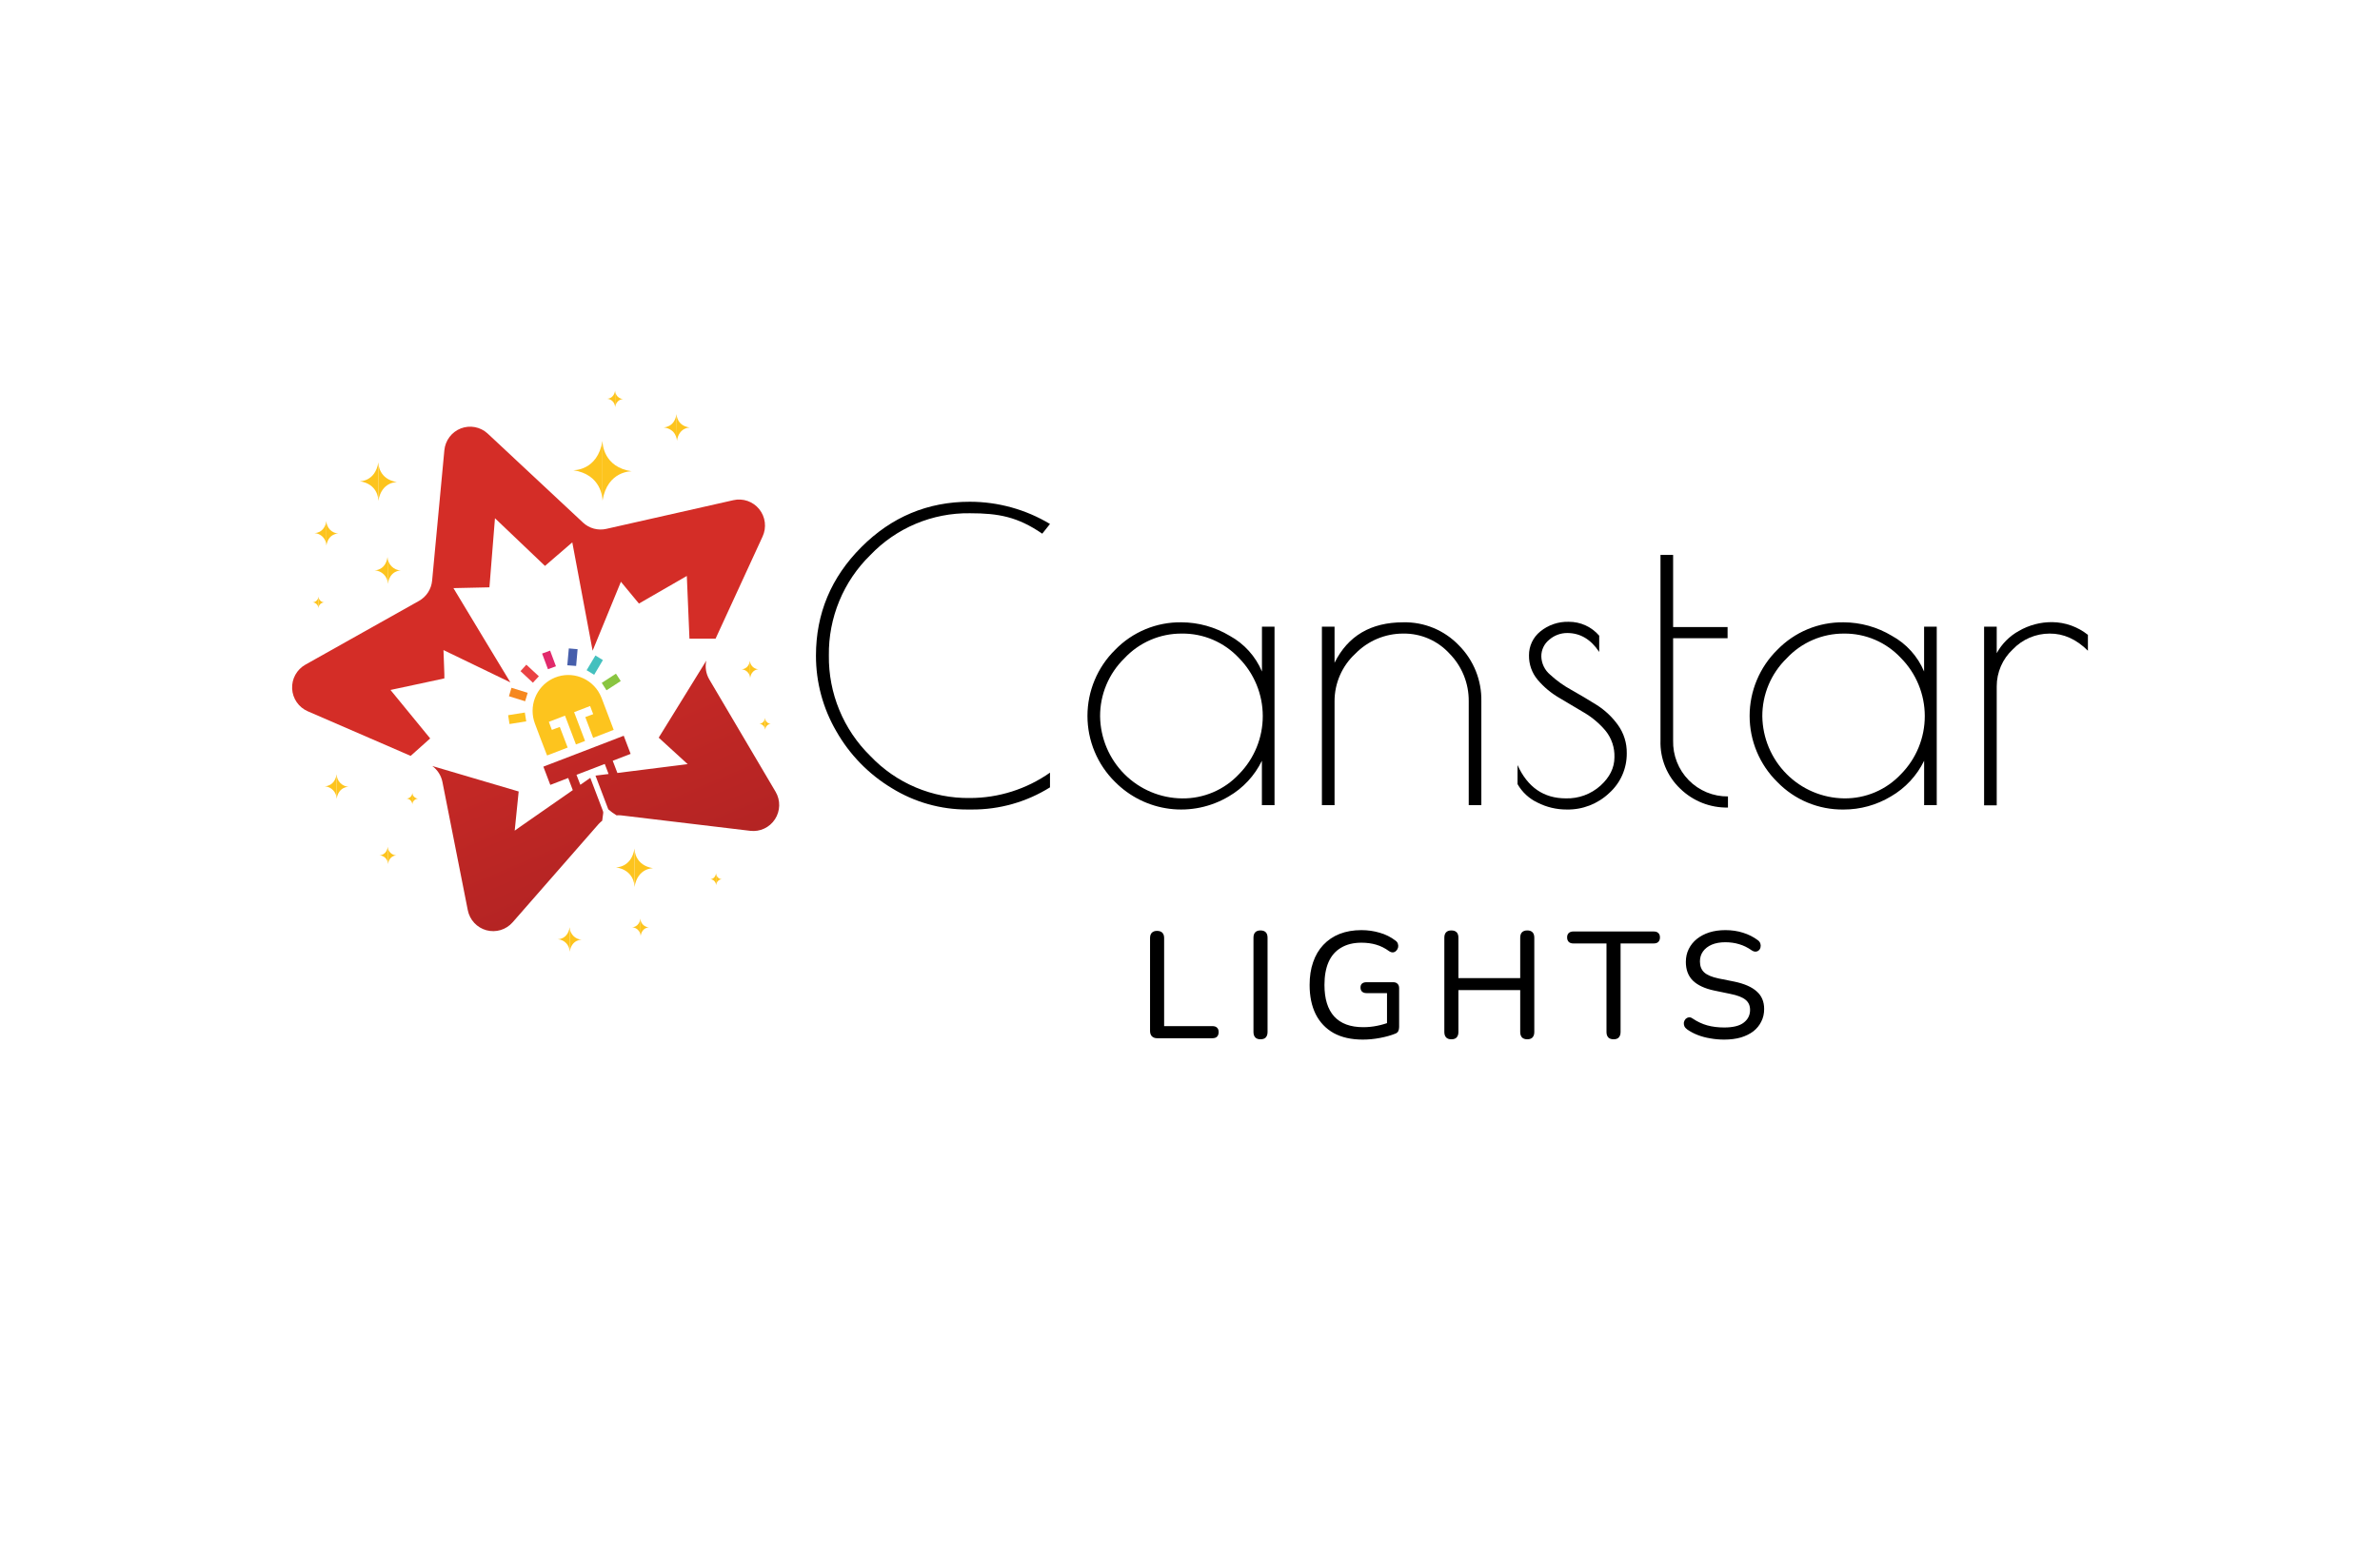 <svg width="220" height="144" viewBox="0 0 220 144" fill="none" xmlns="http://www.w3.org/2000/svg">
<g filter="url(#filter0_d_1014_699)">
<rect x="15" y="9" width="190" height="114" rx="5" fill="white"/>
</g>
<g clip-path="url(#clip0_1014_699)">
<rect width="166" height="52" transform="translate(27 36)" fill="white"/>
<path d="M39.411 63.087L41.075 62.728V62.331L40.994 60.108L41.679 60.44L42.672 60.919L47.176 63.095L44.824 59.207L43.85 57.591L44.183 58.462C44.291 58.753 44.402 59.041 44.51 59.327C44.402 59.055 44.291 58.753 44.183 58.462L43.85 57.591L41.914 54.38L45.241 54.307L45.753 47.918L50.376 52.326L52.901 50.149L54.78 60.168L57.395 53.792L59.062 55.809L63.488 53.256L63.731 59.052H66.146L70.493 49.605C70.681 49.197 70.751 48.743 70.696 48.297C70.641 47.85 70.462 47.429 70.18 47.079C69.898 46.73 69.524 46.467 69.101 46.32C68.678 46.174 68.222 46.149 67.786 46.25L56.044 48.903C55.666 48.989 55.273 48.98 54.898 48.88C54.524 48.779 54.179 48.588 53.895 48.323L45.071 40.082C44.742 39.78 44.336 39.577 43.898 39.494C43.461 39.412 43.01 39.454 42.594 39.615C42.179 39.776 41.817 40.051 41.549 40.408C41.281 40.765 41.117 41.19 41.075 41.635L39.944 53.686C39.908 54.074 39.779 54.447 39.568 54.774C39.356 55.101 39.069 55.371 38.731 55.561L28.226 61.46C27.837 61.679 27.516 62.003 27.3 62.396C27.084 62.788 26.982 63.234 27.005 63.682C27.027 64.13 27.174 64.563 27.429 64.931C27.684 65.3 28.036 65.589 28.445 65.767L37.96 69.892L39.765 68.279L36.095 63.797L39.411 63.087Z" fill="url(#paint0_linear_1014_699)"/>
<path d="M71.697 73.217L65.558 62.812C65.256 62.291 65.159 61.676 65.288 61.087L60.889 68.208L63.566 70.656L57.07 71.473L56.639 70.344L58.293 69.707L57.655 68.031L55.121 69.008L50.227 70.888C50.441 71.454 50.652 72.006 50.869 72.575L52.523 71.938L52.947 73.059L52.65 73.266L49.131 75.715L48.118 76.422L47.577 76.806L47.723 75.361L47.945 73.184L44.87 72.278L39.958 70.828C40.443 71.184 40.779 71.71 40.897 72.303L43.241 84.16C43.328 84.601 43.535 85.008 43.84 85.336C44.145 85.664 44.535 85.899 44.966 86.016C45.397 86.132 45.852 86.126 46.28 85.996C46.707 85.866 47.09 85.619 47.385 85.282L55.332 76.196C55.434 76.084 55.545 75.981 55.665 75.889L55.757 75.201C55.768 75.132 55.76 75.061 55.735 74.996L54.566 71.924L53.678 72.545L53.646 72.567L53.288 71.644L55.776 70.689L55.903 70.64C56.02 70.95 56.139 71.258 56.255 71.568L55.045 71.718C55.638 73.266 56.217 74.795 56.228 74.833C56.46 75.037 56.71 75.219 56.975 75.377C56.975 75.377 56.975 75.377 56.975 75.391C57.115 75.379 57.255 75.379 57.395 75.391L69.348 76.822C69.79 76.876 70.239 76.804 70.643 76.615C71.047 76.426 71.391 76.127 71.635 75.752C71.879 75.377 72.015 74.941 72.026 74.493C72.037 74.046 71.923 73.603 71.697 73.217Z" fill="url(#paint1_linear_1014_699)"/>
<path d="M54.828 68.224L56.723 67.489C56.723 67.451 56.704 67.421 56.693 67.394C56.331 66.442 55.973 65.489 55.611 64.54C55.524 64.323 55.418 64.114 55.294 63.917C54.849 63.232 54.168 62.736 53.382 62.525C52.595 62.314 51.759 62.403 51.034 62.774C50.308 63.146 49.745 63.773 49.452 64.537C49.16 65.3 49.158 66.145 49.447 66.91C49.799 67.859 50.167 68.814 50.53 69.753L50.579 69.854L52.473 69.122C52.23 68.483 51.992 67.854 51.745 67.217L51.012 67.489L50.733 66.746L52.227 66.172L53.239 68.836L54.081 68.512C53.743 67.617 53.405 66.733 53.069 65.849L54.547 65.283C54.642 65.536 54.736 65.781 54.834 66.034L54.103 66.306L54.828 68.224Z" fill="#FDC41E"/>
<path d="M49.81 62.532L48.654 61.46L48.113 62.056L49.258 63.128L49.81 62.532Z" fill="#EA4244"/>
<path d="M56.937 62.29L55.624 63.142L56.063 63.827L57.379 62.973C57.227 62.742 57.086 62.521 56.937 62.29Z" fill="#89C540"/>
<path d="M46.971 66.131L47.098 66.948L48.644 66.7C48.597 66.428 48.557 66.156 48.514 65.884L46.971 66.131Z" fill="#FDC41E"/>
<path d="M53.375 60.216L53.392 60.026L52.58 59.955C52.554 60.233 52.53 60.505 52.506 60.771C52.485 61.019 52.463 61.264 52.441 61.514L53.256 61.577C53.294 61.122 53.335 60.671 53.375 60.216Z" fill="#465EAB"/>
<path d="M47.279 63.596C47.198 63.868 47.122 64.118 47.046 64.377L48.541 64.842L48.779 64.061L47.279 63.596Z" fill="#F6881F"/>
<path d="M55.73 61.033L55.037 60.611C54.767 61.063 54.496 61.509 54.225 61.972L54.923 62.394L55.73 61.033Z" fill="#44C0BE"/>
<path d="M51.391 61.609L50.85 60.159L50.111 60.431C50.298 60.921 50.482 61.4 50.652 61.879L51.391 61.609Z" fill="#E12A6B"/>
<path d="M55.692 40.786V46.299C56.155 43.496 58.399 43.578 58.399 43.578C55.784 43.197 55.692 41.017 55.692 40.786Z" fill="#FDC41E"/>
<path d="M52.985 43.477C55.589 43.867 55.692 46.046 55.692 46.277V40.765C55.229 43.567 52.985 43.477 52.985 43.477Z" fill="#FDC41E"/>
<path d="M62.538 38.294L62.573 40.765C62.76 39.505 63.764 39.532 63.764 39.532C62.594 39.374 62.538 38.397 62.538 38.294Z" fill="#FDC41E"/>
<path d="M61.344 39.519C62.513 39.676 62.57 40.65 62.573 40.757L62.535 38.283C62.348 39.538 61.344 39.519 61.344 39.519Z" fill="#FDC41E"/>
<path d="M56.861 36.125V37.651C56.991 36.876 57.611 36.901 57.611 36.901C57.412 36.89 57.224 36.804 57.085 36.66C56.947 36.516 56.867 36.325 56.861 36.125Z" fill="#FDC41E"/>
<path d="M56.112 36.871C56.31 36.883 56.497 36.969 56.636 37.112C56.774 37.256 56.854 37.447 56.859 37.647V36.12C56.732 36.896 56.112 36.871 56.112 36.871Z" fill="#FDC41E"/>
<path d="M34.974 42.775V46.313C35.269 44.52 36.701 44.577 36.701 44.577C35.036 44.318 34.977 42.922 34.974 42.775Z" fill="#FDC41E"/>
<path d="M33.247 44.498C34.914 44.745 34.974 46.13 34.974 46.288V42.751C34.679 44.555 33.247 44.498 33.247 44.498Z" fill="#FDC41E"/>
<path d="M35.821 51.51L35.856 53.98C36.046 52.723 37.047 52.748 37.047 52.748C36.726 52.733 36.422 52.597 36.196 52.368C35.969 52.139 35.835 51.833 35.821 51.51Z" fill="#FDC41E"/>
<path d="M34.628 52.737C34.949 52.753 35.253 52.888 35.48 53.117C35.708 53.346 35.842 53.652 35.857 53.975L35.822 51.51C35.632 52.764 34.628 52.737 34.628 52.737Z" fill="#FDC41E"/>
<path d="M30.169 48.19V50.445C30.359 49.3 31.274 49.335 31.274 49.335C30.981 49.316 30.706 49.188 30.502 48.977C30.297 48.765 30.179 48.484 30.169 48.19Z" fill="#FDC41E"/>
<path d="M29.065 49.292C29.359 49.309 29.635 49.437 29.839 49.649C30.044 49.861 30.162 50.142 30.17 50.437V48.182C29.978 49.333 29.065 49.292 29.065 49.292Z" fill="#FDC41E"/>
<path d="M58.653 78.48V82.017C58.948 80.224 60.38 80.281 60.38 80.281C58.713 80.022 58.653 78.629 58.653 78.48Z" fill="#FDC41E"/>
<path d="M56.926 80.202C58.591 80.45 58.651 81.835 58.653 81.992V78.455C58.358 80.259 56.926 80.202 56.926 80.202Z" fill="#FDC41E"/>
<path d="M59.195 84.947L59.219 86.55C59.341 85.734 59.993 85.75 59.993 85.75C59.785 85.74 59.587 85.652 59.44 85.504C59.292 85.355 59.205 85.157 59.195 84.947Z" fill="#FDC41E"/>
<path d="M58.423 85.741C58.632 85.751 58.829 85.839 58.976 85.988C59.123 86.136 59.21 86.335 59.219 86.544L59.195 84.941C59.073 85.758 58.423 85.741 58.423 85.741Z" fill="#FDC41E"/>
<path d="M52.661 85.744V88C52.85 86.854 53.765 86.89 53.765 86.89C53.472 86.871 53.196 86.744 52.992 86.532C52.788 86.32 52.669 86.039 52.661 85.744Z" fill="#FDC41E"/>
<path d="M51.556 86.847C51.849 86.864 52.125 86.991 52.33 87.204C52.534 87.415 52.652 87.697 52.66 87.992V85.736C52.471 86.882 51.556 86.847 51.556 86.847Z" fill="#FDC41E"/>
<path d="M29.436 55.155V56.244C29.441 56.101 29.499 55.965 29.6 55.864C29.7 55.763 29.835 55.704 29.977 55.7C29.836 55.692 29.703 55.633 29.603 55.532C29.503 55.431 29.443 55.297 29.436 55.155Z" fill="#FDC41E"/>
<path d="M28.895 55.695C29.038 55.702 29.173 55.764 29.274 55.867C29.374 55.971 29.432 56.108 29.436 56.252V55.164C29.428 55.304 29.368 55.437 29.268 55.535C29.168 55.633 29.034 55.69 28.895 55.695Z" fill="#FDC41E"/>
<path d="M66.192 80.757V81.845C66.284 81.285 66.733 81.301 66.733 81.301C66.592 81.293 66.459 81.233 66.359 81.133C66.259 81.032 66.2 80.899 66.192 80.757Z" fill="#FDC41E"/>
<path d="M65.653 81.293C65.794 81.301 65.928 81.361 66.028 81.461C66.127 81.562 66.187 81.696 66.195 81.837V80.749C66.1 81.312 65.653 81.293 65.653 81.293Z" fill="#FDC41E"/>
<path d="M70.718 66.391V67.479C70.81 66.918 71.259 66.935 71.259 66.935C71.118 66.927 70.985 66.867 70.885 66.767C70.785 66.666 70.726 66.532 70.718 66.391Z" fill="#FDC41E"/>
<path d="M70.179 66.926C70.32 66.933 70.454 66.993 70.553 67.093C70.653 67.194 70.713 67.328 70.72 67.47V66.382C70.625 66.945 70.179 66.926 70.179 66.926Z" fill="#FDC41E"/>
<path d="M35.846 78.292L35.867 79.895C35.989 79.078 36.642 79.095 36.642 79.095C36.433 79.085 36.236 78.998 36.088 78.849C35.941 78.7 35.854 78.502 35.846 78.292Z" fill="#FDC41E"/>
<path d="M35.072 79.086C35.283 79.096 35.482 79.185 35.63 79.337C35.777 79.488 35.862 79.69 35.868 79.902L35.846 78.3C35.721 79.103 35.072 79.086 35.072 79.086Z" fill="#FDC41E"/>
<path d="M69.315 61.096L69.34 62.698C69.462 61.882 70.111 61.882 70.111 61.882C69.906 61.872 69.711 61.787 69.564 61.642C69.417 61.497 69.329 61.302 69.315 61.096Z" fill="#FDC41E"/>
<path d="M68.541 61.887C68.752 61.898 68.951 61.988 69.099 62.139C69.247 62.29 69.333 62.491 69.34 62.703L69.316 61.101C69.194 61.903 68.541 61.887 68.541 61.887Z" fill="#FDC41E"/>
<path d="M31.117 71.606V73.862C31.307 72.714 32.222 72.752 32.222 72.752C31.929 72.733 31.654 72.605 31.45 72.393C31.246 72.181 31.127 71.901 31.117 71.606Z" fill="#FDC41E"/>
<path d="M30.013 72.706C30.306 72.723 30.582 72.851 30.786 73.063C30.991 73.275 31.109 73.556 31.117 73.851V71.596C30.93 72.733 30.013 72.706 30.013 72.706Z" fill="#FDC41E"/>
<path d="M38.114 73.302V74.39C38.119 74.247 38.178 74.112 38.278 74.011C38.379 73.91 38.514 73.851 38.656 73.846C38.514 73.839 38.381 73.779 38.281 73.678C38.181 73.578 38.121 73.444 38.114 73.302Z" fill="#FDC41E"/>
<path d="M37.576 73.84C37.719 73.848 37.855 73.909 37.955 74.013C38.055 74.116 38.113 74.254 38.117 74.398V73.31C38.109 73.45 38.049 73.582 37.949 73.68C37.849 73.779 37.715 73.836 37.576 73.84Z" fill="#FDC41E"/>
<path d="M89.833 74.852H89.433C86.959 74.861 84.533 74.175 82.427 72.871C80.298 71.588 78.534 69.776 77.303 67.609C76.069 65.49 75.421 63.079 75.425 60.624C75.425 56.737 76.822 53.393 79.618 50.592C82.413 47.791 85.758 46.392 89.652 46.394C92.259 46.396 94.818 47.105 97.058 48.448L96.343 49.346C94.058 47.781 92.302 47.457 89.652 47.457C87.936 47.434 86.233 47.765 84.65 48.43C83.067 49.096 81.637 50.082 80.449 51.327C79.216 52.53 78.24 53.973 77.582 55.569C76.923 57.164 76.595 58.878 76.618 60.605C76.596 62.334 76.924 64.05 77.583 65.648C78.241 67.246 79.216 68.693 80.449 69.9C81.634 71.15 83.063 72.14 84.647 72.809C86.23 73.478 87.934 73.812 89.652 73.788C92.301 73.788 94.886 72.969 97.058 71.443V72.803C94.89 74.157 92.385 74.867 89.833 74.852Z" fill="black"/>
<path d="M117.813 57.947V74.45H116.646V70.341C115.975 71.724 114.908 72.873 113.582 73.642C111.932 74.624 110.003 75.026 108.1 74.784C106.197 74.541 104.429 73.668 103.075 72.303C102.266 71.507 101.624 70.557 101.186 69.509C100.747 68.46 100.521 67.335 100.521 66.197C100.521 65.06 100.747 63.934 101.186 62.886C101.624 61.837 102.266 60.887 103.075 60.091C103.87 59.27 104.825 58.62 105.879 58.182C106.933 57.743 108.065 57.526 109.205 57.542C110.78 57.547 112.323 57.979 113.674 58.791C115.01 59.521 116.059 60.684 116.652 62.091V57.947H117.813ZM101.689 66.235C101.717 68.244 102.525 70.163 103.941 71.581C105.358 72.999 107.269 73.804 109.268 73.824C110.254 73.837 111.231 73.643 112.139 73.255C113.046 72.868 113.863 72.294 114.538 71.571C115.943 70.142 116.73 68.213 116.727 66.203C116.724 64.194 115.931 62.267 114.522 60.842C113.846 60.118 113.027 59.543 112.118 59.154C111.208 58.765 110.229 58.571 109.241 58.584C108.246 58.577 107.262 58.777 106.348 59.171C105.435 59.566 104.612 60.146 103.933 60.875C103.219 61.571 102.652 62.404 102.267 63.325C101.881 64.246 101.685 65.236 101.689 66.235Z" fill="black"/>
<path d="M123.362 74.45H122.193V57.947H123.362V61.283C124.602 58.791 126.718 57.544 129.71 57.542C130.667 57.52 131.618 57.698 132.503 58.064C133.388 58.43 134.188 58.977 134.853 59.67C135.528 60.346 136.06 61.153 136.418 62.041C136.775 62.929 136.95 63.881 136.931 64.839V74.45H135.765V64.842C135.773 64.028 135.621 63.22 135.317 62.465C135.013 61.709 134.564 61.022 133.995 60.442C133.451 59.845 132.788 59.371 132.049 59.05C131.31 58.73 130.512 58.571 129.707 58.584C128.881 58.582 128.063 58.746 127.302 59.067C126.54 59.388 125.85 59.86 125.273 60.453C124.669 61.011 124.187 61.69 123.858 62.446C123.529 63.201 123.36 64.017 123.362 64.842V74.45Z" fill="black"/>
<path d="M144.881 58.532C144.265 58.527 143.668 58.748 143.203 59.155C142.973 59.339 142.788 59.574 142.662 59.84C142.536 60.107 142.472 60.4 142.475 60.695C142.483 61.018 142.56 61.336 142.7 61.626C142.84 61.917 143.04 62.175 143.287 62.382C143.884 62.932 144.545 63.406 145.257 63.794C146.022 64.224 146.795 64.683 147.574 65.171C148.35 65.659 149.025 66.294 149.561 67.04C150.104 67.797 150.389 68.711 150.373 69.644C150.38 70.34 150.239 71.029 149.959 71.665C149.679 72.301 149.266 72.869 148.749 73.331C147.69 74.335 146.282 74.881 144.827 74.852C143.887 74.857 142.959 74.637 142.12 74.21C141.347 73.844 140.703 73.249 140.277 72.504V70.743C141.206 72.795 142.696 73.821 144.746 73.821C145.92 73.854 147.063 73.435 147.94 72.648C148.801 71.868 149.232 70.995 149.234 70.028C149.265 69.14 148.977 68.27 148.422 67.579C147.859 66.907 147.186 66.336 146.432 65.892L144.118 64.518C143.373 64.084 142.707 63.527 142.147 62.869C141.609 62.236 141.321 61.427 141.335 60.594C141.332 60.172 141.424 59.755 141.604 59.374C141.784 58.993 142.048 58.658 142.375 58.393C143.119 57.783 144.057 57.464 145.016 57.495C145.549 57.492 146.077 57.605 146.562 57.826C147.047 58.048 147.479 58.373 147.826 58.779V60.282C147.054 59.117 146.072 58.534 144.881 58.532Z" fill="black"/>
<path d="M159.728 73.641V74.67C158.914 74.686 158.106 74.54 157.349 74.241C156.591 73.941 155.9 73.494 155.316 72.925C154.715 72.355 154.242 71.663 153.927 70.896C153.613 70.128 153.464 69.301 153.491 68.471V51.308H154.658V57.982H159.693V59.011H154.658V68.471C154.641 69.149 154.76 69.823 155.008 70.453C155.255 71.083 155.627 71.656 156.1 72.139C156.573 72.622 157.139 73.003 157.762 73.261C158.385 73.519 159.054 73.649 159.728 73.641Z" fill="black"/>
<path d="M179.027 57.947V74.45H177.861V70.341C177.188 71.725 176.119 72.874 174.791 73.642C173.468 74.438 171.954 74.857 170.412 74.853C169.272 74.868 168.14 74.65 167.086 74.212C166.033 73.774 165.079 73.124 164.284 72.303C163.475 71.507 162.833 70.557 162.395 69.509C161.956 68.46 161.73 67.335 161.73 66.197C161.73 65.06 161.956 63.934 162.395 62.886C162.833 61.837 163.475 60.887 164.284 60.091C165.079 59.27 166.033 58.62 167.086 58.182C168.14 57.744 169.272 57.526 170.412 57.542C171.986 57.547 173.53 57.978 174.881 58.791C176.216 59.52 177.266 60.684 177.858 62.091V57.947H179.027ZM162.903 66.235C162.932 68.24 163.738 70.154 165.149 71.571C166.56 72.988 168.466 73.795 170.46 73.821C171.447 73.834 172.425 73.641 173.333 73.253C174.241 72.865 175.058 72.291 175.733 71.568C177.138 70.139 177.925 68.21 177.921 66.2C177.917 64.191 177.124 62.264 175.714 60.84C175.042 60.119 174.227 59.546 173.323 59.158C172.418 58.769 171.444 58.574 170.46 58.584C169.466 58.577 168.481 58.777 167.568 59.171C166.654 59.565 165.832 60.145 165.152 60.875C164.437 61.57 163.869 62.403 163.483 63.324C163.096 64.245 162.899 65.236 162.903 66.235Z" fill="black"/>
<path d="M189.459 58.584C188.822 58.584 188.191 58.714 187.605 58.966C187.019 59.218 186.489 59.587 186.049 60.051C185.582 60.486 185.21 61.014 184.956 61.6C184.702 62.187 184.57 62.82 184.571 63.46V74.464H183.404V57.947H184.571V60.396C185.044 59.53 185.753 58.817 186.615 58.342C187.557 57.796 188.629 57.514 189.717 57.526C190.91 57.543 192.064 57.956 193 58.701V60.168C191.928 59.101 190.748 58.573 189.459 58.584Z" fill="black"/>
</g>
<path d="M106.965 96C106.759 96 106.596 95.939 106.475 95.818C106.363 95.697 106.307 95.533 106.307 95.328V86.732C106.307 86.517 106.363 86.354 106.475 86.242C106.587 86.13 106.745 86.074 106.951 86.074C107.165 86.074 107.329 86.13 107.441 86.242C107.553 86.354 107.609 86.517 107.609 86.732V94.88H112.061C112.257 94.88 112.401 94.927 112.495 95.02C112.597 95.113 112.649 95.249 112.649 95.426C112.649 95.613 112.597 95.757 112.495 95.86C112.401 95.953 112.257 96 112.061 96H106.965ZM116.511 96.098C116.305 96.098 116.147 96.042 116.035 95.93C115.923 95.809 115.867 95.641 115.867 95.426V86.704C115.867 86.48 115.923 86.312 116.035 86.2C116.147 86.088 116.305 86.032 116.511 86.032C116.725 86.032 116.889 86.088 117.001 86.2C117.113 86.312 117.169 86.48 117.169 86.704V95.426C117.169 95.641 117.113 95.809 117.001 95.93C116.898 96.042 116.735 96.098 116.511 96.098ZM125.971 96.126C124.916 96.126 124.02 95.925 123.283 95.524C122.555 95.113 121.999 94.53 121.617 93.774C121.243 93.018 121.057 92.117 121.057 91.072C121.057 90.288 121.164 89.588 121.379 88.972C121.593 88.347 121.906 87.815 122.317 87.376C122.737 86.928 123.241 86.587 123.829 86.354C124.426 86.121 125.098 86.004 125.845 86.004C126.423 86.004 126.983 86.083 127.525 86.242C128.066 86.391 128.561 86.639 129.009 86.984C129.121 87.068 129.191 87.166 129.219 87.278C129.256 87.39 129.261 87.502 129.233 87.614C129.205 87.726 129.149 87.824 129.065 87.908C128.99 87.992 128.892 88.043 128.771 88.062C128.659 88.071 128.537 88.034 128.407 87.95C128.024 87.67 127.623 87.469 127.203 87.348C126.792 87.227 126.339 87.166 125.845 87.166C125.107 87.166 124.482 87.32 123.969 87.628C123.455 87.927 123.068 88.37 122.807 88.958C122.555 89.537 122.429 90.241 122.429 91.072C122.429 92.351 122.727 93.321 123.325 93.984C123.931 94.647 124.827 94.978 126.013 94.978C126.451 94.978 126.876 94.936 127.287 94.852C127.707 94.768 128.108 94.651 128.491 94.502L128.211 95.202V91.828H126.307C126.139 91.828 126.003 91.781 125.901 91.688C125.807 91.595 125.761 91.469 125.761 91.31C125.761 91.151 125.807 91.03 125.901 90.946C126.003 90.862 126.139 90.82 126.307 90.82H128.785C128.953 90.82 129.083 90.867 129.177 90.96C129.279 91.053 129.331 91.189 129.331 91.366V94.964C129.331 95.113 129.303 95.244 129.247 95.356C129.191 95.459 129.097 95.533 128.967 95.58C128.575 95.739 128.108 95.869 127.567 95.972C127.025 96.075 126.493 96.126 125.971 96.126ZM134.154 96.098C133.948 96.098 133.79 96.042 133.678 95.93C133.566 95.809 133.51 95.641 133.51 95.426V86.704C133.51 86.48 133.566 86.312 133.678 86.2C133.79 86.088 133.948 86.032 134.154 86.032C134.368 86.032 134.532 86.088 134.644 86.2C134.756 86.312 134.812 86.48 134.812 86.704V90.442H140.524V86.704C140.524 86.48 140.58 86.312 140.692 86.2C140.804 86.088 140.967 86.032 141.182 86.032C141.387 86.032 141.546 86.088 141.658 86.2C141.77 86.312 141.826 86.48 141.826 86.704V95.426C141.826 95.641 141.77 95.809 141.658 95.93C141.546 96.042 141.387 96.098 141.182 96.098C140.967 96.098 140.804 96.042 140.692 95.93C140.58 95.809 140.524 95.641 140.524 95.426V91.548H134.812V95.426C134.812 95.641 134.756 95.809 134.644 95.93C134.541 96.042 134.378 96.098 134.154 96.098ZM149.157 96.098C148.943 96.098 148.779 96.042 148.667 95.93C148.555 95.809 148.499 95.641 148.499 95.426V87.236H145.433C145.256 87.236 145.116 87.189 145.013 87.096C144.911 86.993 144.859 86.853 144.859 86.676C144.859 86.499 144.911 86.363 145.013 86.27C145.116 86.177 145.256 86.13 145.433 86.13H152.867C153.054 86.13 153.194 86.177 153.287 86.27C153.39 86.363 153.441 86.499 153.441 86.676C153.441 86.853 153.39 86.993 153.287 87.096C153.194 87.189 153.054 87.236 152.867 87.236H149.801V95.426C149.801 95.641 149.745 95.809 149.633 95.93C149.531 96.042 149.372 96.098 149.157 96.098ZM159.377 96.126C158.939 96.126 158.514 96.089 158.103 96.014C157.693 95.949 157.305 95.846 156.941 95.706C156.577 95.566 156.251 95.393 155.961 95.188C155.84 95.104 155.751 95.001 155.695 94.88C155.649 94.759 155.635 94.642 155.653 94.53C155.681 94.409 155.733 94.306 155.807 94.222C155.891 94.138 155.989 94.087 156.101 94.068C156.213 94.049 156.335 94.087 156.465 94.18C156.895 94.469 157.343 94.679 157.809 94.81C158.285 94.941 158.808 95.006 159.377 95.006C160.199 95.006 160.801 94.857 161.183 94.558C161.575 94.259 161.771 93.867 161.771 93.382C161.771 92.981 161.631 92.668 161.351 92.444C161.071 92.211 160.6 92.029 159.937 91.898L158.453 91.59C157.576 91.403 156.918 91.095 156.479 90.666C156.05 90.237 155.835 89.663 155.835 88.944C155.835 88.505 155.924 88.109 156.101 87.754C156.279 87.39 156.531 87.077 156.857 86.816C157.184 86.555 157.567 86.354 158.005 86.214C158.453 86.074 158.948 86.004 159.489 86.004C160.068 86.004 160.609 86.083 161.113 86.242C161.627 86.401 162.089 86.634 162.499 86.942C162.611 87.026 162.686 87.129 162.723 87.25C162.761 87.362 162.765 87.474 162.737 87.586C162.719 87.698 162.667 87.791 162.583 87.866C162.509 87.941 162.411 87.983 162.289 87.992C162.177 88.001 162.051 87.959 161.911 87.866C161.538 87.605 161.155 87.418 160.763 87.306C160.371 87.185 159.942 87.124 159.475 87.124C158.999 87.124 158.584 87.199 158.229 87.348C157.884 87.497 157.613 87.707 157.417 87.978C157.231 88.239 157.137 88.547 157.137 88.902C157.137 89.331 157.268 89.667 157.529 89.91C157.791 90.153 158.229 90.339 158.845 90.47L160.315 90.764C161.249 90.96 161.939 91.263 162.387 91.674C162.845 92.075 163.073 92.617 163.073 93.298C163.073 93.727 162.985 94.115 162.807 94.46C162.639 94.805 162.397 95.104 162.079 95.356C161.762 95.599 161.375 95.79 160.917 95.93C160.46 96.061 159.947 96.126 159.377 96.126Z" fill="black"/>
<defs>
<filter id="filter0_d_1014_699" x="0" y="0" width="220" height="144" filterUnits="userSpaceOnUse" color-interpolation-filters="sRGB">
<feFlood flood-opacity="0" result="BackgroundImageFix"/>
<feColorMatrix in="SourceAlpha" type="matrix" values="0 0 0 0 0 0 0 0 0 0 0 0 0 0 0 0 0 0 127 0" result="hardAlpha"/>
<feOffset dy="6"/>
<feGaussianBlur stdDeviation="7.5"/>
<feComposite in2="hardAlpha" operator="out"/>
<feColorMatrix type="matrix" values="0 0 0 0 0 0 0 0 0 0 0 0 0 0 0 0 0 0 0.1 0"/>
<feBlend mode="normal" in2="BackgroundImageFix" result="effect1_dropShadow_1014_699"/>
<feBlend mode="normal" in="SourceGraphic" in2="effect1_dropShadow_1014_699" result="shape"/>
</filter>
<linearGradient id="paint0_linear_1014_699" x1="62.573" y1="88.713" x2="47.496" y2="53.207" gradientUnits="userSpaceOnUse">
<stop offset="0.06" stop-color="#931A1D"/>
<stop offset="0.63" stop-color="#D42D27"/>
</linearGradient>
<linearGradient id="paint1_linear_1014_699" x1="61.739" y1="88.892" x2="46.66" y2="53.386" gradientUnits="userSpaceOnUse">
<stop stop-color="#931A1D"/>
<stop offset="0.14" stop-color="#B12323"/>
<stop offset="1" stop-color="#D42D27"/>
</linearGradient>
<clipPath id="clip0_1014_699">
<rect width="166" height="52" fill="white" transform="translate(27 36)"/>
</clipPath>
</defs>
</svg>

